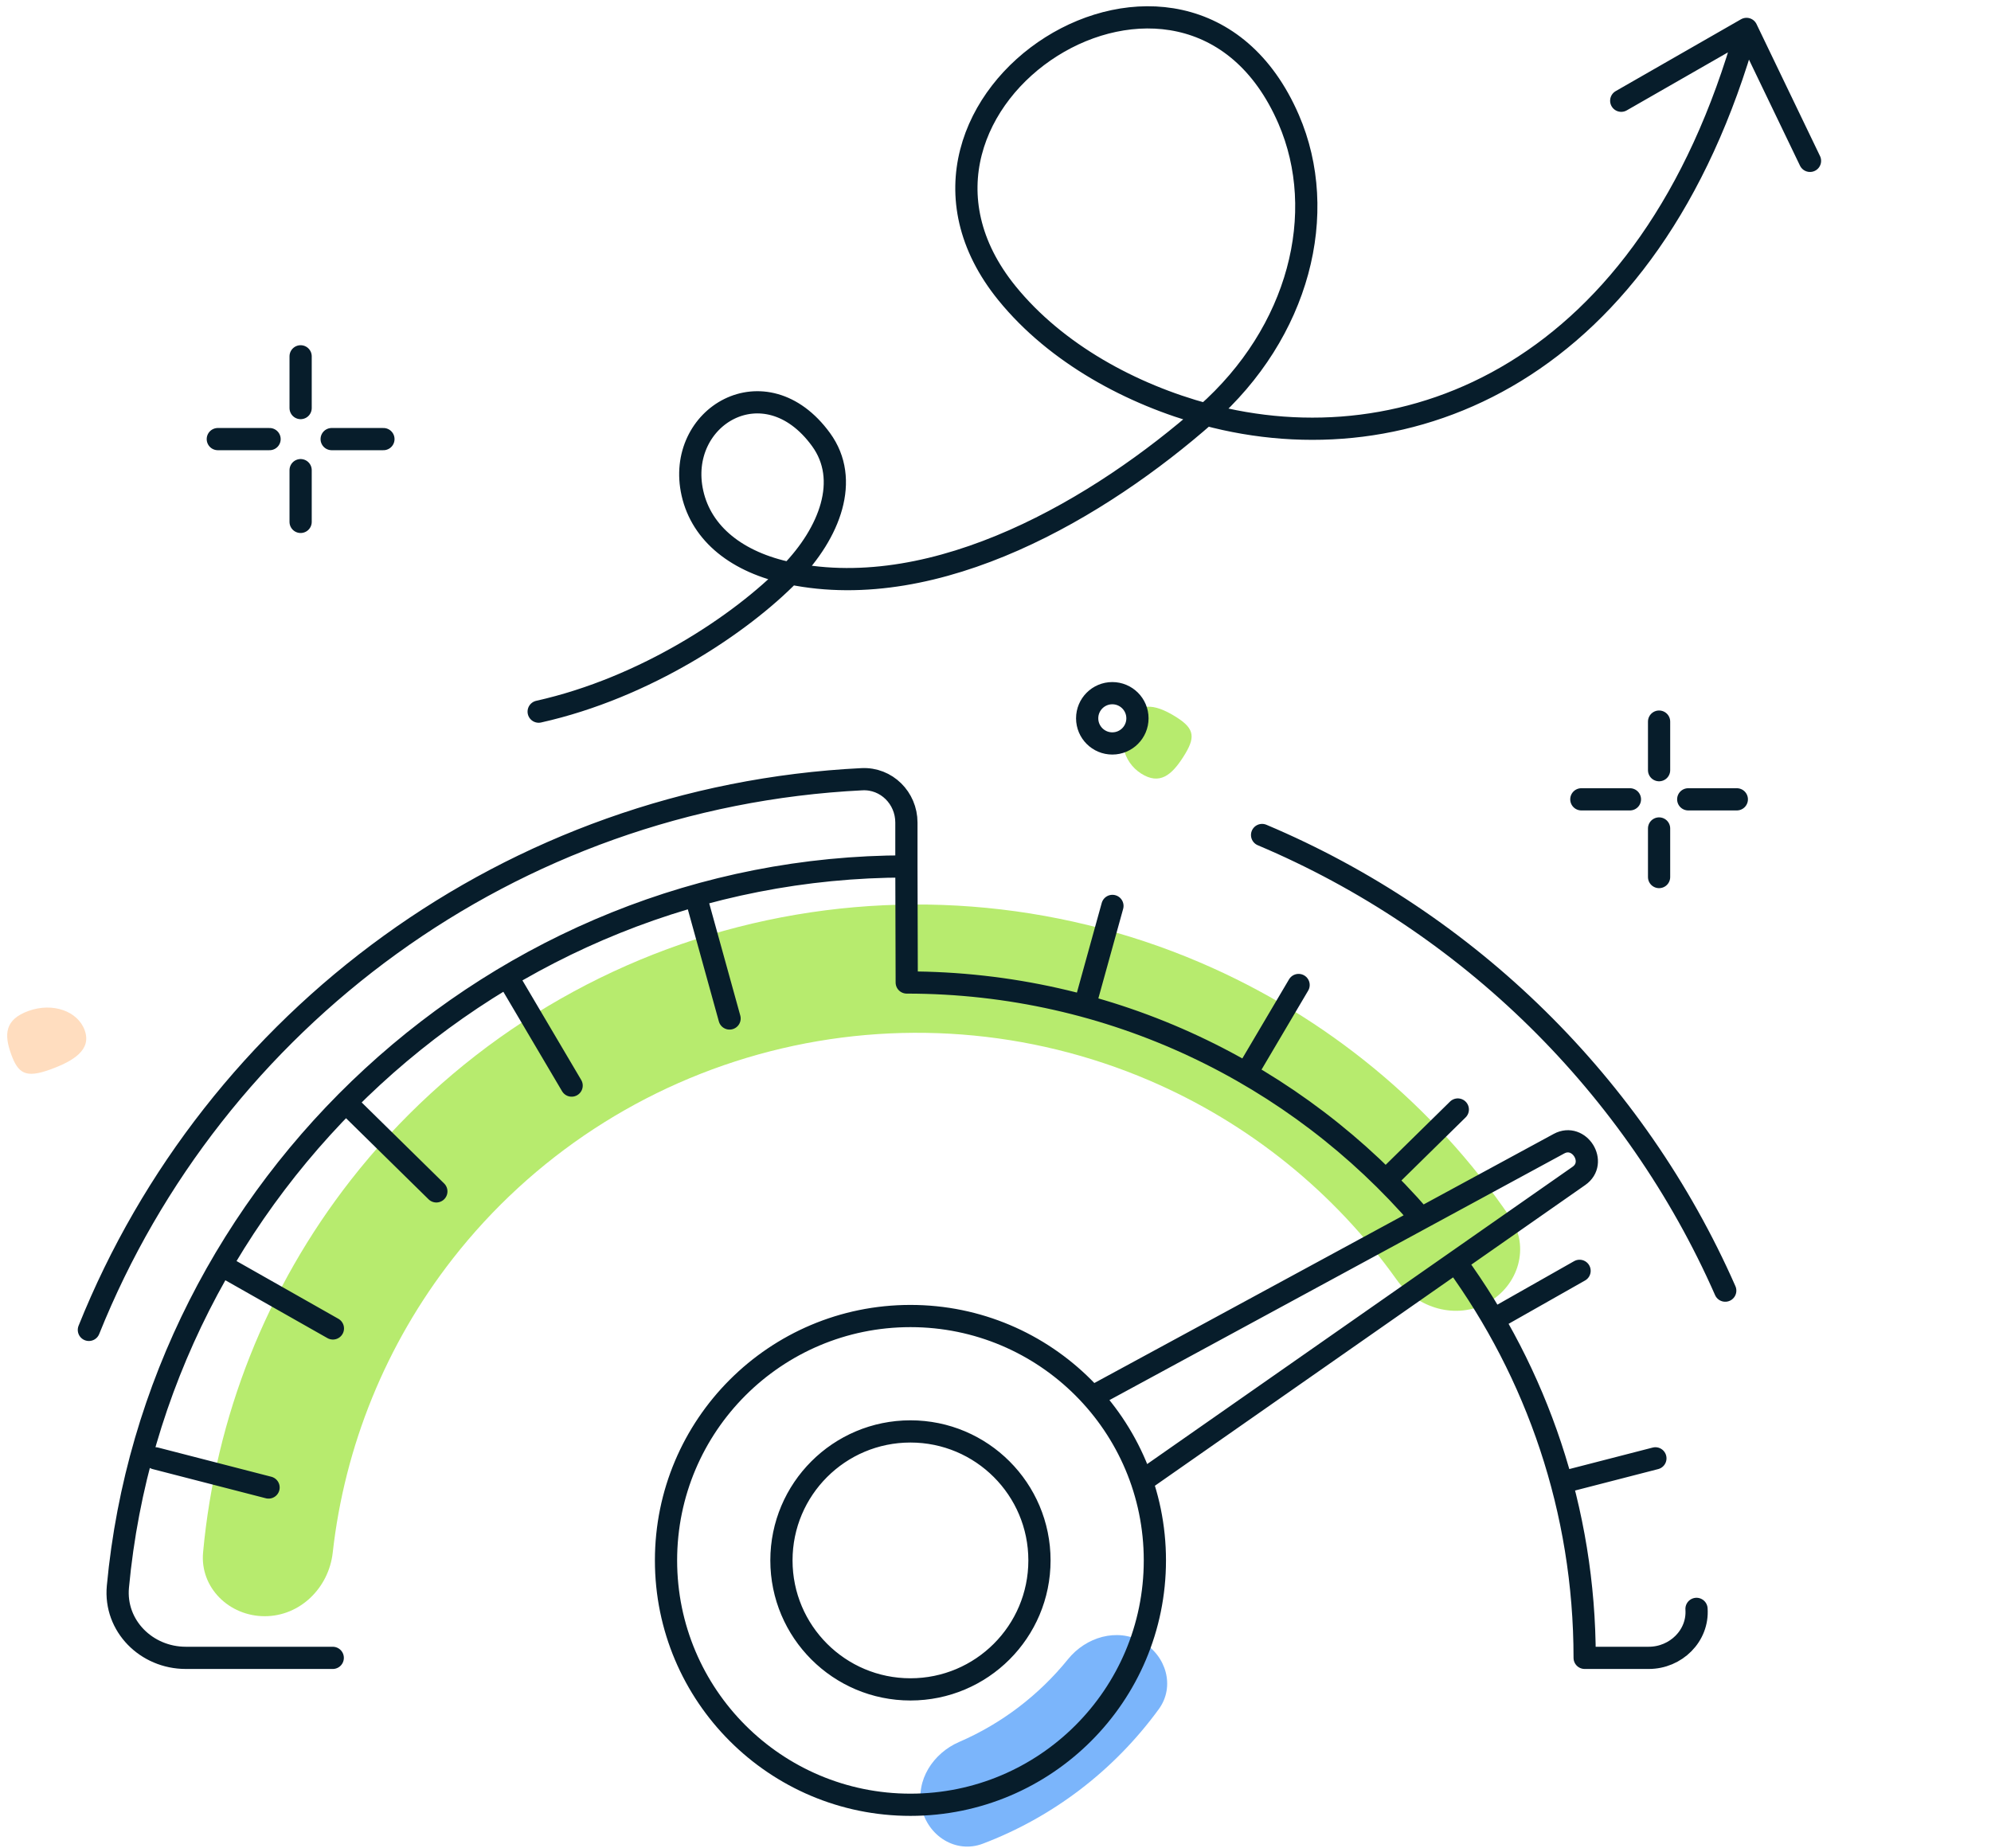 <svg width="224" height="208" viewBox="0 0 224 208" fill="none" xmlns="http://www.w3.org/2000/svg">
<g clip-path="url(#clip0_9930_16064)">
<path d="M103.689 203.464C104.392 206.613 107.545 208.623 110.562 207.48C114.45 206.007 118.12 203.975 121.458 201.437C124.857 198.851 127.859 195.782 130.374 192.331C132.227 189.788 131.213 186.298 128.475 184.748C125.686 183.169 122.179 184.218 120.163 186.71C118.53 188.729 116.66 190.546 114.59 192.121C112.52 193.695 110.277 195.005 107.91 196.028C104.977 197.296 102.993 200.345 103.689 203.464Z" fill="#7BB5FB"/>
<path d="M1.249 118.62C2.033 120.802 2.885 121.348 5.591 120.376C8.297 119.404 10.317 118.133 9.533 115.951C8.75 113.769 5.921 112.788 3.215 113.76C0.509 114.732 0.465 116.438 1.249 118.62Z" fill="#FFDDBF"/>
<path d="M167.369 146.598C170.862 144.673 172.152 140.297 169.919 137.017C161.309 124.372 149.215 114.39 135.02 108.315C118.613 101.294 100.326 99.89 83.03 104.323C65.734 108.757 50.407 118.777 39.454 132.811C29.981 144.949 24.244 159.496 22.848 174.7C22.485 178.647 25.763 181.871 29.771 181.877C33.779 181.884 36.993 178.667 37.433 174.729C38.775 162.728 43.419 151.275 50.92 141.664C59.901 130.156 72.469 121.94 86.652 118.305C100.835 114.669 115.83 115.821 129.284 121.578C140.501 126.378 150.118 134.154 157.12 143.993C159.438 147.25 163.851 148.538 167.369 146.598Z" fill="#B7EB6E"/>
<path d="M133.147 85.146C134.469 83.063 134.48 82.058 132.397 80.736C130.314 79.413 128.332 78.802 127.01 80.885C125.687 82.968 126.304 85.729 128.386 87.051C130.469 88.374 131.824 87.229 133.147 85.146Z" fill="#B7EB6E"/>
<path d="M141.993 93.966C165.251 103.787 183.962 122.214 194.101 145.239M101.976 97.502V92.564C101.976 89.803 99.733 87.551 96.975 87.688C57.434 89.65 24.001 114.742 10 149.657M101.976 97.502L102.013 110.564C125.113 110.564 145.881 120.859 159.891 137.112M101.976 97.502C55.907 97.502 17.451 133.596 13.264 178.559C12.853 182.963 16.474 186.564 20.897 186.564C25.99 186.565 31.633 186.565 37.436 186.565M190.868 181.053V181.053C191.082 184.083 188.537 186.564 185.498 186.564H178.283C178.283 169.921 172.896 154.531 163.779 142.015M78.575 101.946L82.081 114.613M57.631 110.845L64.312 122.164M39.718 124.857L49.092 134.07M26.019 143.011L37.453 149.494M17.488 164.112L30.215 167.394M176.069 166.735L186.242 164.112M168.312 148.34L177.711 143.011M156.121 132.613L164.012 124.857M140.5 120.332L146.1 110.845M122.165 112.751L125.156 101.946M128.707 166.529L163.779 142.015M123.612 156.791L159.891 137.112M60.604 80.083C72.596 77.408 83.382 70.205 88.908 64.527M88.908 64.527C93.359 59.953 95.665 53.988 92.369 49.463C86.066 40.812 75.967 46.914 77.904 55.502C78.936 60.082 82.942 63.3 88.908 64.527ZM88.908 64.527C105.53 67.945 123.807 57.103 135.675 46.646M135.675 46.646C158.268 52.742 185.62 42.113 196.495 3.254M135.675 46.646C146.174 37.395 149.547 23.959 144.978 13.414C133.585 -12.88 95.745 11.393 113.299 33.003C118.827 39.808 127.337 44.396 135.675 46.646ZM196.495 3.254L182.399 11.336M196.495 3.254L203.637 18.102M33.822 40.098V45.921M33.822 52.908V58.731M43.138 49.414H37.315M30.328 49.414H24.505M186.657 81.205V86.671M186.657 93.231V98.697M195.403 89.951H189.937M183.377 89.951H177.911M159.891 137.112L175.395 128.702C177.676 127.465 179.783 130.829 177.636 132.329L163.779 142.015M122.313 80.834C122.313 79.272 123.579 78.005 125.141 78.005C126.704 78.005 127.97 79.272 127.97 80.834C127.97 82.397 126.704 83.663 125.141 83.663C123.579 83.663 122.313 82.397 122.313 80.834ZM129.931 175.597C129.931 190.785 117.619 203.097 102.431 203.097C87.243 203.097 74.931 190.785 74.931 175.597C74.931 160.409 87.243 148.097 102.431 148.097C117.619 148.097 129.931 160.409 129.931 175.597ZM116.946 175.597C116.946 183.613 110.447 190.112 102.431 190.112C94.415 190.112 87.916 183.613 87.916 175.597C87.916 167.581 94.415 161.083 102.431 161.083C110.447 161.083 116.946 167.581 116.946 175.597Z" stroke="#071D2B" stroke-width="2.5" stroke-miterlimit="10" stroke-linecap="round" stroke-linejoin="round"/>
</g>
<defs>
<clipPath id="clip0_9930_16064">
<rect width="224" height="208" fill="white"/>
</clipPath>
</defs>
</svg>